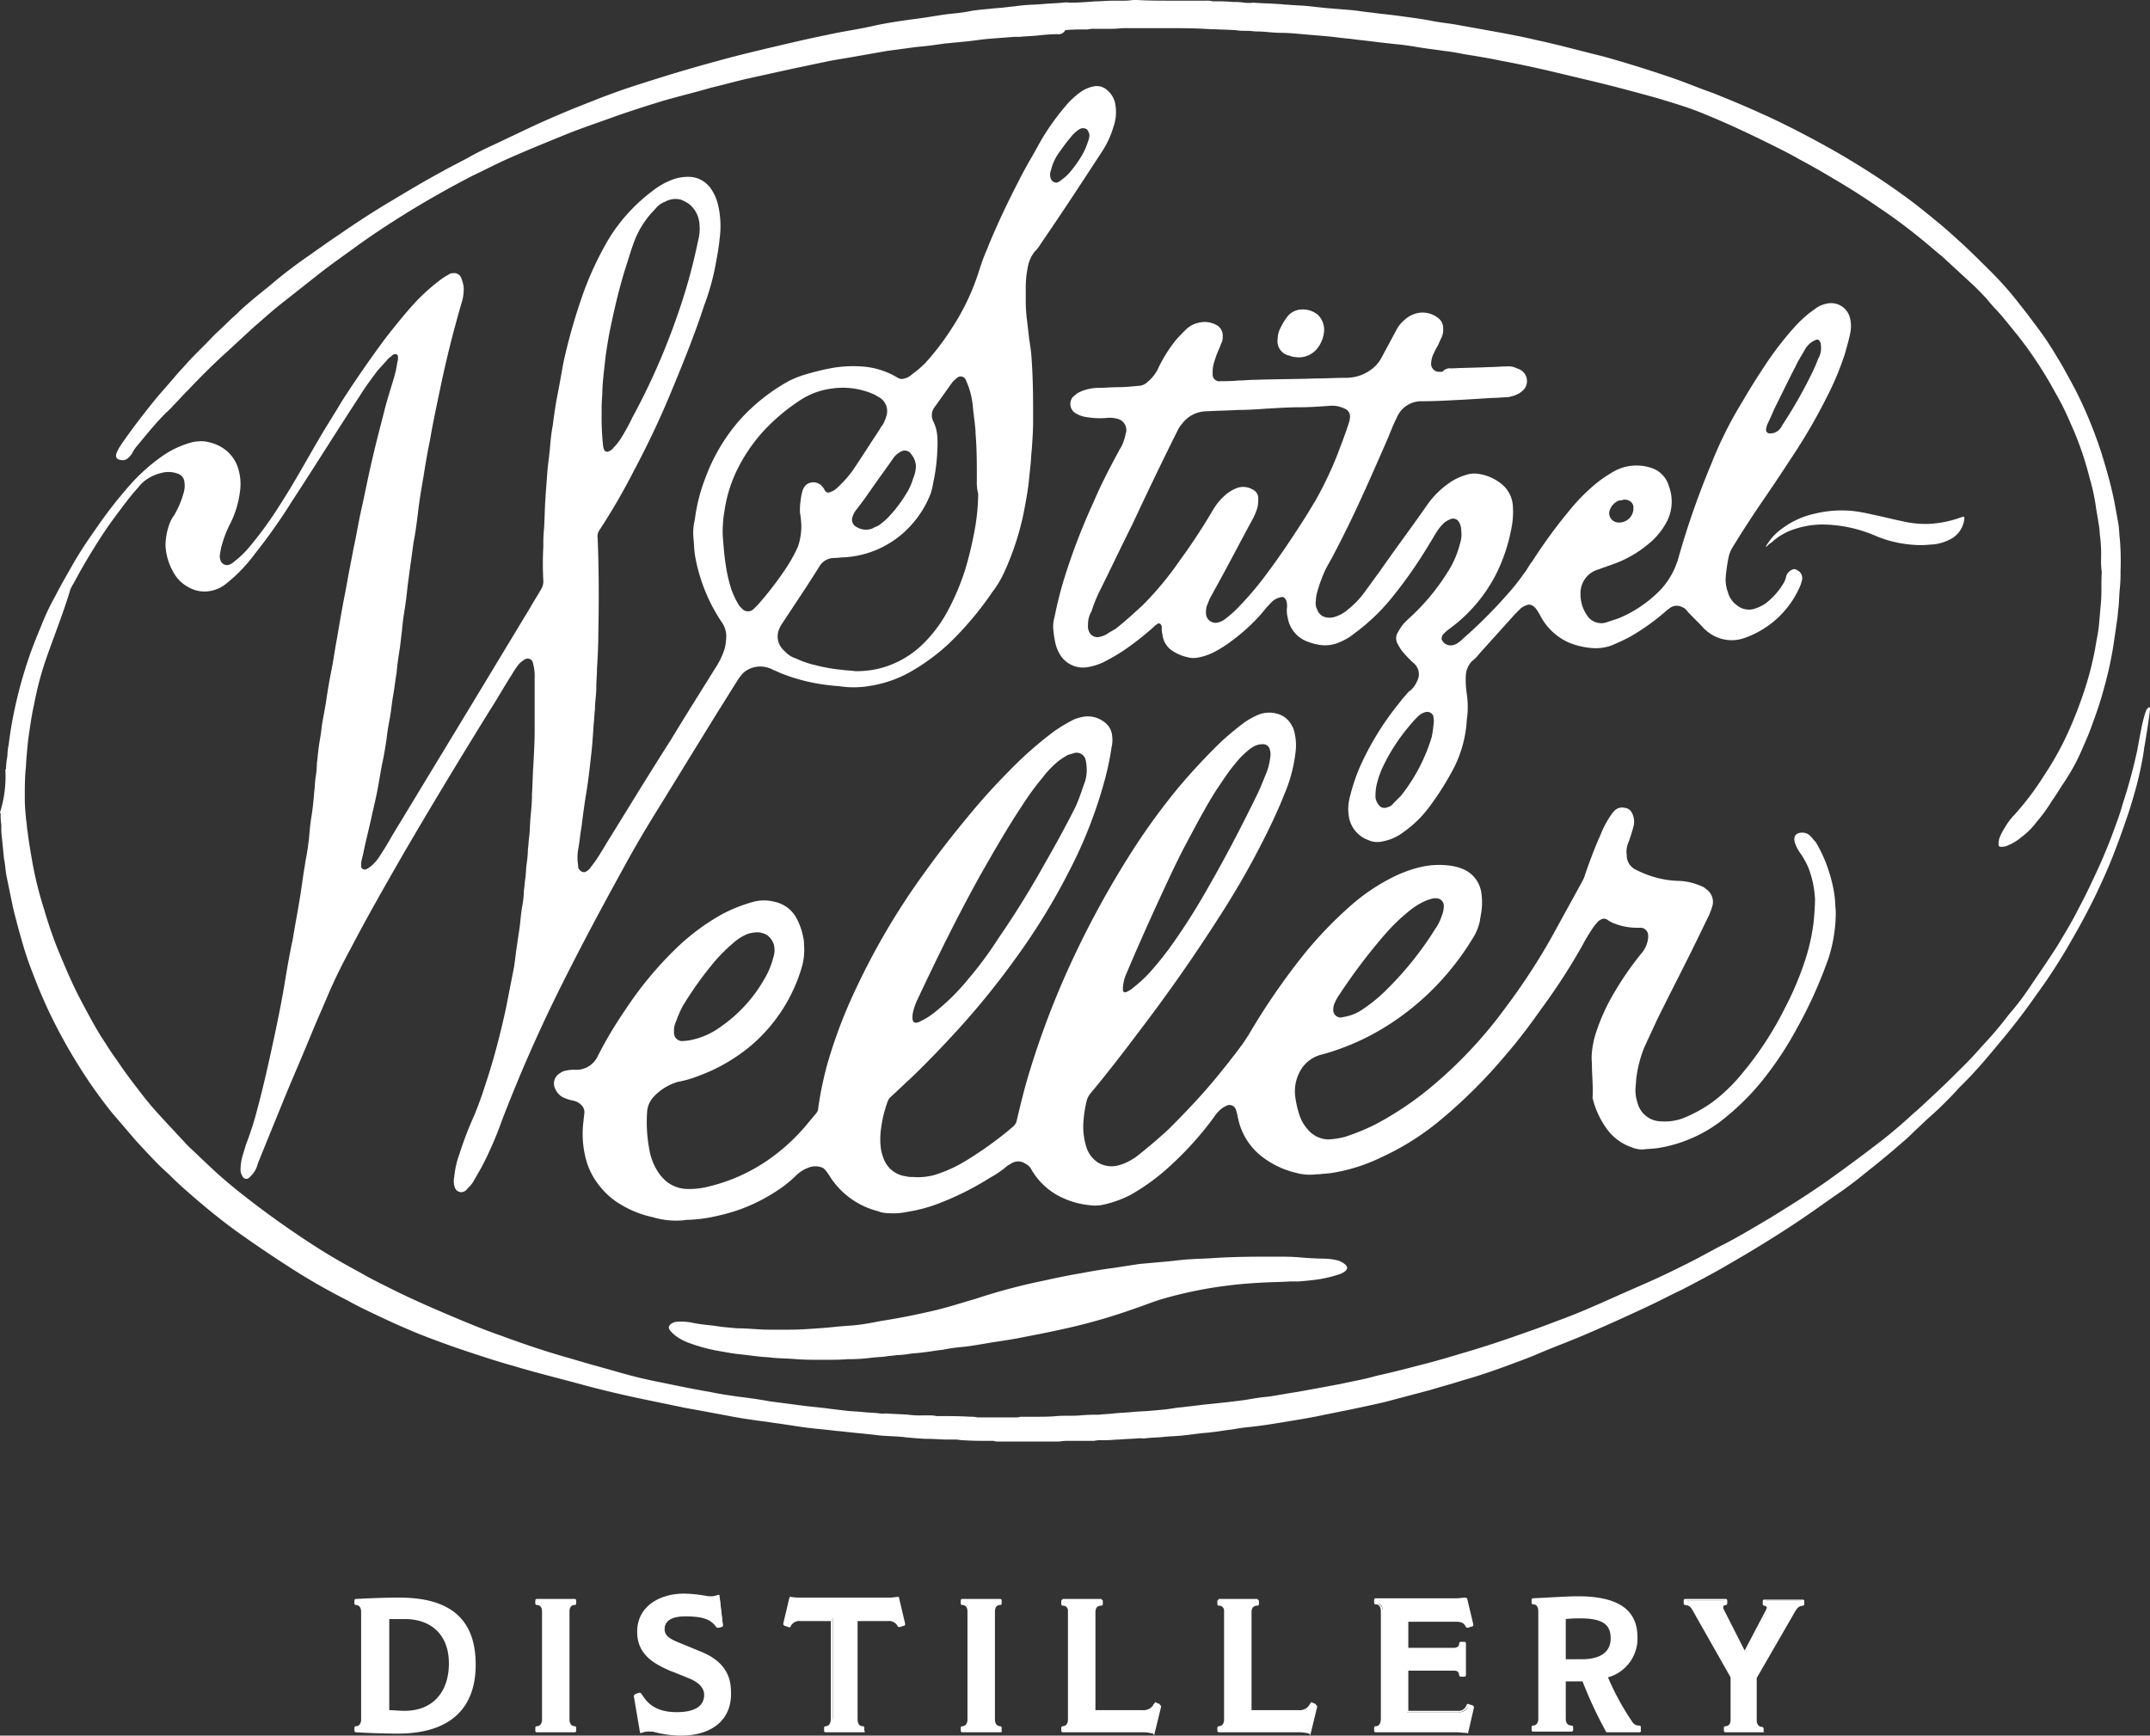 <svg xmlns="http://www.w3.org/2000/svg" viewBox="0 0 320.9 259.1"><rect x="0" y="0" width="320.9" height="259.1" fill="#333333" stroke="none"/><defs><style>.cls-1,.cls-2{fill:#fff;}.cls-1{fill-rule:evenodd;}</style></defs><g id="Layer_2" data-name="Layer 2"><g id="Layer_1-2" data-name="Layer 1"><path class="cls-1" d="M.8,114.9a.31.31,0,0,0,.1-.2,11,11,0,0,1,.2-1.8,11,11,0,0,1,.2-1.8,61.68,61.68,0,0,1,1.1-6.2c.5-2.2,1.1-4.3,1.8-6.4.6-1.8,1.3-3.5,2-5.2a35.48,35.48,0,0,1,2.1-4.4c.8-1.6,1.7-3.1,2.6-4.7s2.1-3.4,3.3-5.1a66.74,66.74,0,0,1,5.2-6.7,27.42,27.42,0,0,1,5.1-4.5,13.84,13.84,0,0,1,3.9-1.8,4.25,4.25,0,0,1,1.1-.2,4.33,4.33,0,0,1,1.6.1,6.2,6.2,0,0,1,2.6,1.2,5.55,5.55,0,0,1,1.7,2.3,7.86,7.86,0,0,1,.4,4,14.46,14.46,0,0,1-1.4,4.6A16.57,16.57,0,0,0,33,81.8c-.1.4-.1.7-.2,1.1a2,2,0,0,0,.1.7,1,1,0,0,0,1.3.7,2.18,2.18,0,0,0,.8-.5,13.36,13.36,0,0,0,2.1-2,56.37,56.37,0,0,0,4.6-6.3c2.2-3.4,4.1-6.9,6.1-10.3,1-1.7,2.1-3.4,3.1-5.1,2.1-3.3,4.4-6.6,6.7-9.7,1.5-1.9,3-3.8,4.7-5.6a30,30,0,0,1,3.8-3.3c.3-.2.7-.4,1-.6a.6.6,0,0,1,.4-.1,1.14,1.14,0,0,1,1.3.6,5.73,5.73,0,0,1,.4,1.4,6.61,6.61,0,0,1-.3,2.4c-.3,1-.6,2.1-.9,3.2-.9,3.3-1.7,6.7-2.4,10.1-.5,2.4-1,4.7-1.4,7.1-.4,1.9-.7,3.7-1,5.6-.3,1.7-.6,3.5-.8,5.2s-.4,3.2-.7,4.7c-.2,1.7-.5,3.5-.7,5.2-.2,1.3-.3,2.7-.5,4s-.4,2.5-.5,3.8c-.1.8-.2,1.7-.3,2.5-.2,1.3-.4,2.5-.5,3.8-.2,1.1-.3,2.2-.5,3.3s-.3,2.3-.5,3.4-.4,2.2-.5,3.2c-.2,1.3-.4,2.6-.7,3.9-.2,1.1-.4,2.3-.6,3.4s-.5,2.4-.8,3.7c-.4,1.9-.9,3.8-1.3,5.7-.1.6-.3,1.2-.4,1.8v.6a.51.51,0,0,0,.5.4.6.6,0,0,0,.4-.1,4.23,4.23,0,0,0,.7-.5,6.53,6.53,0,0,0,1.3-1.6c.6-.9,1.2-1.9,1.7-2.8l12-19.8,8.7-14.4c.5-.9,1.1-1.8,1.6-2.7a2.28,2.28,0,0,0,.3-1.1,46.85,46.85,0,0,1,0-5.3,22.6,22.6,0,0,1,.1-2.6c.1-1.5.1-2.9.2-4.4s.2-2.7.3-4.1c.1-1.2.3-2.5.4-3.7s.2-2.1.4-3.2c.2-1.5.4-3,.7-4.5s.6-3.3.9-4.9a86.16,86.16,0,0,1,2.7-9.6,47.86,47.86,0,0,1,4.1-8.9,25.88,25.88,0,0,1,6.5-7.1,11.09,11.09,0,0,1,3-1.7,6.72,6.72,0,0,1,2.4-.4,4,4,0,0,1,1.5.3,4.21,4.21,0,0,1,1.9,1.6,7.2,7.2,0,0,1,1,2.4,13.94,13.94,0,0,1,.2,5c-.1,1.1-.3,2.2-.5,3.3a35.65,35.65,0,0,1-1.8,6.6c-1.4,4.3-3.1,8.5-4.8,12.6a133.46,133.46,0,0,1-5.7,12.1,95.9,95.9,0,0,1-5.1,8.8,1.56,1.56,0,0,0-.3,1.2c.2,4.8.2,9.6.1,14.5,0,1.7-.1,3.4-.2,5.1,0,.9-.1,1.8-.1,2.8s-.2,2.1-.2,3.2c-.1.8-.1,1.5-.2,2.3-.1,1.6-.2,3.2-.4,4.8-.2,1.8-.4,3.6-.7,5.4s-.5,3.4-.7,5c-.2,1.1-.3,2.3-.5,3.4a6.6,6.6,0,0,0-.1,1.4c0,.5.1.9.1,1.3a1,1,0,0,0,.8.7.6.6,0,0,0,.4-.1,2.18,2.18,0,0,0,.5-.4l.9-1.2c.6-.9,1.2-1.9,1.8-2.9,3.1-5,6.2-10.1,9.4-15.1,2.3-3.8,4.7-7.6,7-11.3a11.18,11.18,0,0,0,1.1-2.5,9.85,9.85,0,0,0,.2-1.7,3.61,3.61,0,0,0-.6-2,25.92,25.92,0,0,1-4-9.7c-.2-1-.2-2-.3-3a8.22,8.22,0,0,1,.2-2.7,26.48,26.48,0,0,1,1.6-6.3,27.58,27.58,0,0,1,5.2-8.7,28.31,28.31,0,0,1,7.2-5.7,14.46,14.46,0,0,1,2.2-.9,36.85,36.85,0,0,1,4.5-1.1,18.8,18.8,0,0,1,4.1-.2,11.82,11.82,0,0,1,5.5,1.7,1.15,1.15,0,0,0,1,.1,2.38,2.38,0,0,0,1.1-.6,16.32,16.32,0,0,0,2-1.7,38.26,38.26,0,0,0,3.9-5.1,34.45,34.45,0,0,0,4.2-8.9c.3-.9.6-1.8,1-2.7,1.4-3.5,3-6.9,4.7-10.2.6-1.2,1.3-2.5,2-3.7.6-1,1.1-2,1.7-3a35.42,35.42,0,0,1,3.3-4.6,12,12,0,0,1,2.3-2.2,5.15,5.15,0,0,1,2-.9,2.32,2.32,0,0,1,2.1.6,3.47,3.47,0,0,1,1.2,2.3,6.47,6.47,0,0,1-.3,3.1,13.71,13.71,0,0,1-1.7,3.7c-3,4.6-6,9.2-9.1,13.7a6.42,6.42,0,0,1-1,1.3,5.23,5.23,0,0,0-1,2.3,15.26,15.26,0,0,0-.3,3v2.4a22.75,22.75,0,0,0,.2,2.6c.1.9.2,1.7.3,2.6,0,.2.1.5.1.7A24,24,0,0,1,154,54c.2,2.9.2,5.9.2,8.8,0,1.4-.1,2.9-.2,4.3-.1.8-.1,1.6-.2,2.4-.1,1-.2,1.9-.3,2.9-.2,1.5-.5,3.1-.8,4.6a41.44,41.44,0,0,1-2.8,8.4,14.92,14.92,0,0,1-1.8,3,48.17,48.17,0,0,1-6.5,7.7,30.7,30.7,0,0,1-5.9,4.3,17.93,17.93,0,0,1-5.9,2,14.1,14.1,0,0,1-4.1.1c-.6-.1-1.2-.1-1.9-.2a27.56,27.56,0,0,1-7-1.7c-.5-.2-.9-.4-1.4-.6a4.14,4.14,0,0,0-1.9-.5,3.84,3.84,0,0,0-2.5.9,6.42,6.42,0,0,0-1,1.3c-.9,1.4-1.8,2.9-2.7,4.3-3.4,5.5-6.7,10.9-10.1,16.4-1.4,2.3-2.8,4.7-4.1,7.1-3.2,5.8-6.3,11.6-9.3,17.6q-3,6-5.7,12.3c-1.1,2.6-2.2,5.3-3.2,7.9a53.24,53.24,0,0,1-3,6.9l-1.2,2.1a3.92,3.92,0,0,1-.8,1c-.2.2-.3.4-.5.5a1,1,0,0,1-1.5-.5,2.86,2.86,0,0,1-.1-1.6,13.71,13.71,0,0,1,.8-3.5,52,52,0,0,1,2.1-5.5c.9-2.1,1.6-4.3,2.3-6.5,1-3.2,1.8-6.4,2.5-9.6.4-2,.8-4.1,1.2-6.1.2-1.2.3-2.4.5-3.6.1-.9.3-1.9.4-2.8s.2-2.1.4-3.1a14.92,14.92,0,0,0,.2-2.1c.1-.6.1-1.1.2-1.7s.1-1.5.2-2.2a17.85,17.85,0,0,0,.2-2.3c.1-.6.1-1.3.2-1.9.1-1,.1-2,.2-3s.2-2.1.2-3.1v-.2c.1-1.4.1-2.8.2-4.2.1-1.8.2-3.5.2-5.3v-7.7a7.49,7.49,0,0,0-.2-2.1c0-.1-.1-.3-.1-.4a.81.81,0,0,0-1.1-.4,3.92,3.92,0,0,0-1,.8,13,13,0,0,0-1,1.5c-1.1,1.7-2.1,3.5-3.2,5.2-4.4,7.1-8.7,14.2-12.9,21.4-2.7,4.7-5.4,9.4-7.9,14.2-1.2,2.2-2.3,4.4-3.3,6.7-.8,1.9-1.6,3.7-2.4,5.6-1.5,3.7-3.1,7.3-4.6,11l-3.3,8.1c-.1.3-.3.7-.4,1.1a3.77,3.77,0,0,1-.9,1.5l-.3.3a.61.61,0,0,1-1-.2,1.69,1.69,0,0,1-.3-1,9.85,9.85,0,0,1,.2-1.7c.2-.7.4-1.3.6-2a46.77,46.77,0,0,0,1.7-5.3c1-3.7,1.8-7.4,2.6-11.1.5-2.4,1-4.8,1.4-7.2s.8-4.8,1.3-7.1c.3-1.9.7-3.9,1-5.8.3-1.7.5-3.5.8-5.2.1-.8.3-1.6.4-2.4.1-.5.1-.9.2-1.4.1-1.2.2-2.4.4-3.6s.3-2.4.4-3.6c.1-.7.1-1.4.2-2.1a15,15,0,0,0,.2-2.2c.1-.6.1-1.1.2-1.7.1-1.2.4-2.4.5-3.6.2-1.4.5-2.7.7-4.1s.5-3.1.8-4.6.5-3.1.8-4.6c.2-1.2.4-2.4.6-3.5.3-1.8.7-3.6,1-5.4.3-1.6.6-3.1.9-4.7.4-1.8.7-3.7,1.1-5.5.5-2.2.9-4.3,1.4-6.5.6-2.7,1.3-5.4,2-8.1.4-1.7,1-3.5,1.5-5.2a15.54,15.54,0,0,0,.5-2.3,1.7,1.7,0,0,0,.1-.7c0-.2,0-.4-.2-.5a.66.66,0,0,0-.6.1c-.2.2-.5.4-.7.6-.5.6-1.1,1.2-1.6,1.8-.9,1.2-1.8,2.4-2.6,3.7C50.3,64.3,47,69.6,43.6,74.8a84.31,84.31,0,0,1-5.5,7.8,24.29,24.29,0,0,1-2.6,3c-.5.5-1.1,1-1.7,1.5a5,5,0,0,1-1.9,1,4.78,4.78,0,0,1-3.7-.4,5.54,5.54,0,0,1-2.1-1.9,9.13,9.13,0,0,1-1.4-4.3,9.6,9.6,0,0,1,.6-3.3,5.39,5.39,0,0,1,.7-1.3,13.65,13.65,0,0,0,1.4-3.3,3.67,3.67,0,0,0,.1-1.8,1.41,1.41,0,0,0-1-1.1,3.94,3.94,0,0,0-2.4-.1,6.59,6.59,0,0,0-2.4,1.1,5.73,5.73,0,0,0-1.1,1.1c-1,1.1-1.9,2.3-2.8,3.5a64.52,64.52,0,0,0-3.7,5.4c-1,1.6-2,3.3-2.9,5-.2.4-.5.8-.7,1.3C9.4,91.7,8,95.1,6.8,98.6a47.74,47.74,0,0,0-1.7,6.5c-.3,1.3-.5,2.6-.7,4-.2,1.2-.3,2.3-.4,3.5-.1.9-.1,1.7-.2,2.6-.1,1.3-.1,2.7-.1,4,0,1.1.1,2.1.2,3.2.1.5.1,1.1.2,1.6.2,1.7.5,3.4.8,5.1a54.82,54.82,0,0,0,1.7,6.7,62.63,62.63,0,0,0,2.1,6.1c1,2.4,2,4.8,3.2,7.1,1,1.9,2,3.8,3.1,5.6.8,1.2,1.5,2.4,2.4,3.6,1,1.5,2.1,3,3.2,4.4a48.23,48.23,0,0,0,3.6,4.3c.8.9,1.6,1.7,2.3,2.5.6.6,1.1,1.2,1.7,1.8,1.2,1.1,2.3,2.2,3.5,3.3,1.6,1.5,3.3,2.9,5.1,4.3,3.2,2.5,6.6,4.9,10,7.1,2.3,1.5,4.6,2.8,7,4.1,1.9,1.1,3.8,2,5.8,3,2.5,1.2,5,2.3,7.6,3.4s5,2.1,7.6,3c3.5,1.3,7.1,2.5,10.7,3.5,2.3.7,4.6,1.3,7,2q3.15.9,6.3,1.5c2.4.5,4.8,1,7.2,1.4,1.4.3,2.8.5,4.2.7,1.6.2,3.1.4,4.7.7l4.6.6c1.4.2,2.9.3,4.3.5l2.5.3c.8.1,1.6.1,2.5.2s1.7.1,2.5.2a2.72,2.72,0,0,0,.9,0c1.1.1,2.3.1,3.4.2a13.4,13.4,0,0,0,2,.1h1a4.87,4.87,0,0,1,1.2.1h.3c1.6,0,3.1,0,4.7.1a4.1,4.1,0,0,1,1.1.1h5.6a2.2,2.2,0,0,0,.8-.1h2.3c1,0,2.1,0,3.1-.1,1.2-.1,2.3,0,3.5-.1a26.2,26.2,0,0,1,2.8-.1c.8-.1,1.5-.1,2.3-.2s1.7-.1,2.6-.2,1.9-.1,2.9-.2c1.2-.1,2.4-.2,3.6-.4.5-.1,1.1-.1,1.6-.2,1.2-.1,2.4-.3,3.6-.4l2.8-.3,2.4-.3c1.2-.2,2.3-.4,3.5-.5,1.4-.2,2.9-.5,4.3-.7,2.2-.4,4.4-.8,6.5-1.2,1.8-.4,3.6-.7,5.3-1.2,2.3-.5,4.6-1.1,6.9-1.7,2-.5,4-1.1,6-1.7,2.4-.7,4.9-1.5,7.2-2.3s4.6-1.6,6.9-2.5c2.8-1,5.5-2.2,8.2-3.4,2-.9,4.1-1.8,6.1-2.7,1.8-.8,3.6-1.7,5.4-2.6s3.7-2,5.5-2.9c2.3-1.2,4.6-2.6,6.8-3.9,2.9-1.8,5.8-3.6,8.6-5.6s5.5-4,8.2-6.1c1.5-1.2,2.9-2.4,4.3-3.7,1.2-1,2.3-2.1,3.5-3.2,1.5-1.4,3-2.9,4.5-4.4.8-.8,1.6-1.7,2.4-2.6a55.85,55.85,0,0,0,3.9-4.6,42.91,42.91,0,0,0,3.6-4.8c1.3-1.9,2.6-3.8,3.8-5.7,1-1.7,2-3.3,2.9-5.1.8-1.5,1.5-2.9,2.2-4.4,1.1-2.3,2.1-4.6,3-7,.5-1.4,1.1-2.9,1.5-4.4A81.16,81.16,0,0,0,319,112c.2-1.1.4-2.2.6-3.2a21,21,0,0,1,.6-2.4c.1-.2.1-.3.2-.5l.3-.3c.1-.1.2,0,.2.1v.2c-.2,1.8-.5,3.6-.8,5.4-.1.4-.1.8-.2,1.3a52.28,52.28,0,0,1-1.2,5.4c-.4,1.4-.8,2.8-1.3,4.2-.6,1.8-1.3,3.7-2,5.5s-1.6,3.8-2.5,5.7c-1.2,2.5-2.5,4.9-3.9,7.3a84.24,84.24,0,0,1-5.2,8c-1.8,2.6-3.7,5-5.8,7.5-1,1.2-2,2.4-3.1,3.6-.8.9-1.7,1.8-2.6,2.7-.7.8-1.4,1.5-2.2,2.3s-1.8,1.7-2.7,2.5c-.7.7-1.5,1.4-2.2,2.1s-1.7,1.5-2.6,2.3c-1.2,1-2.5,2.1-3.8,3.1a64.06,64.06,0,0,1-5.2,3.9c-2.4,1.7-4.8,3.4-7.3,5q-4.2,2.7-8.4,5.1c-2.2,1.3-4.5,2.5-6.8,3.7-1.7.8-3.4,1.7-5.1,2.5-3.2,1.5-6.5,3-9.8,4.4-2.1.9-4.3,1.7-6.4,2.6-1.6.7-3.3,1.3-4.9,1.9-2.2.8-4.5,1.6-6.7,2.2-1.5.5-3.1.9-4.7,1.4l-6.8,1.8c-3,.7-6,1.3-9,1.9-1.8.4-3.7.7-5.5,1s-3.6.6-5.4.8a28.86,28.86,0,0,0-2.9.4c-1,.1-2,.3-3,.4-.6.1-1.2.1-1.9.2l-2.5.3c-.9.1-1.8.1-2.7.2s-1.8.1-2.7.2a2.72,2.72,0,0,1-.9,0c-1,.1-2.1.1-3.1.2-.7,0-1.3.1-2,.1h-.7a4.1,4.1,0,0,0-1.1.1h-3.7a7.57,7.57,0,0,0-1.5.1H149a1.7,1.7,0,0,1-.7-.1h-.6c-1.3,0-2.6,0-4-.1-.4,0-.7-.1-1.1-.1h-1.4c-.9,0-1.7-.1-2.6-.1s-2-.1-3.1-.2c-.3,0-.6-.1-1-.1-1-.1-2-.1-3.1-.2l-2.7-.3c-1.3-.1-2.7-.3-4-.4-1.5-.2-3-.3-4.5-.5s-3.2-.5-4.8-.7c-1.2-.2-2.3-.3-3.5-.5-1.5-.2-3-.5-4.6-.8s-3.2-.6-4.9-.9L96.6,209c-3.4-.7-6.8-1.5-10.1-2.4s-6.6-1.7-9.9-2.7c-1.8-.5-3.7-1.1-5.5-1.7q-4.2-1.35-8.4-3c-2-.8-4-1.7-5.9-2.6-1.7-.8-3.4-1.6-5-2.5a93.36,93.36,0,0,1-8.7-5c-2.5-1.6-5-3.3-7.4-5-2.1-1.5-4.1-3.1-6.1-4.8-1.4-1.2-2.9-2.5-4.2-3.8-.5-.5-1.1-1-1.6-1.5-1.2-1.2-2.3-2.4-3.5-3.7l-3.6-4.2c-1.2-1.5-2.3-3-3.4-4.6-1.4-2.1-2.7-4.2-3.9-6.4a73.59,73.59,0,0,1-3.6-7.5c-.8-2-1.6-4-2.2-6s-1.2-4.2-1.7-6.3c-.3-1.5-.6-2.9-.9-4.4-.2-.9-.2-1.8-.4-2.7l-.3-3a11.48,11.48,0,0,1-.1-1.9v-.1a9.7,9.7,0,0,1-.1-1.7c0-.1-.1-.1-.1-.2A17.88,17.88,0,0,0,.8,114.9Zm145-43.1c0-2.6,0-4.9-.2-7.2v-.3c-.1-1.2-.3-2.5-.4-3.7a12.26,12.26,0,0,0-.8-3.3c-.1-.2-.2-.5-.3-.7a.83.83,0,0,0-1.1-.3,4.35,4.35,0,0,0-.7.6c-.2.2-.3.4-.4.5-.7,1-1.5,2.1-2.2,3.1-.1.1-.2.3-.3.4a2,2,0,0,0-.1,2,6,6,0,0,1,.6,2.3,13.35,13.35,0,0,1,0,2,26.26,26.26,0,0,1-.6,4.8,10.46,10.46,0,0,1-.4,1.7,15,15,0,0,1-3,4.8,14.52,14.52,0,0,1-9.9,4.7c-.5,0-1,.1-1.6.1a2.55,2.55,0,0,0-2,1.1c-1.8,2.9-3.7,5.7-5.6,8.6a4.05,4.05,0,0,0-.5.9,2.8,2.8,0,0,0,.7,3.2l.3.3a3.77,3.77,0,0,0,1.5.9,14.19,14.19,0,0,0,2.9,1,25.69,25.69,0,0,0,4,.7c.7.1,1.3.1,2,.2a15.53,15.53,0,0,0,3.1-.3,14.28,14.28,0,0,0,7.1-3.9,20.55,20.55,0,0,0,3.5-4.7,36.12,36.12,0,0,0,2.7-6.4,56.34,56.34,0,0,0,1.4-5.9,31.68,31.68,0,0,0,.5-5.3A6.48,6.48,0,0,1,145.8,71.8Zm-26.4,4.7a9.72,9.72,0,0,1,.1-1.8,8,8,0,0,1,.3-1.5,2.18,2.18,0,0,1,.5-.8,1.72,1.72,0,0,1,2.4.2,2.09,2.09,0,0,1,.4.6c.2.3.4.4.7.3s.5-.2.7-.3a6.47,6.47,0,0,0,.9-.8,15.6,15.6,0,0,0,2.3-2.8c1.2-1.8,2.4-3.7,3.6-5.5a2.09,2.09,0,0,1,.4-.6,5.91,5.91,0,0,0,.6-1.4,2.38,2.38,0,0,0-1.1-2.8c-.2-.1-.5-.3-.7-.4a11.33,11.33,0,0,0-6.3-.9,11.09,11.09,0,0,0-4.7,1.7,29.34,29.34,0,0,0-5.4,4.5,24.79,24.79,0,0,0-4.3,6.4,20.91,20.91,0,0,0-1.7,5.9,12.25,12.25,0,0,0-.2,1.9,12.05,12.05,0,0,0,0,1.9c.1,1.3.2,2.6.4,3.9a23.25,23.25,0,0,0,.8,3.6,12.81,12.81,0,0,0,1.1,2.4,2.65,2.65,0,0,0,.5.6,1.19,1.19,0,0,0,1.8.1l.6-.6a50.19,50.19,0,0,0,4.1-5.3,22.68,22.68,0,0,0,1.9-3.4,9.46,9.46,0,0,0,.5-3.3A16.24,16.24,0,0,0,119.4,76.5ZM89.8,61.6a38.54,38.54,0,0,0,.2,4.8,2.35,2.35,0,0,0,.2.8.48.48,0,0,0,.6.2,1.56,1.56,0,0,0,.8-.6,7.55,7.55,0,0,0,1.1-1.4,30.71,30.71,0,0,0,1.7-3.1,101.26,101.26,0,0,0,6.8-15.5,83.86,83.86,0,0,0,3-10.9,6.52,6.52,0,0,0,.2-2.4,4.17,4.17,0,0,0-1.5-3,5.39,5.39,0,0,0-1.3-.7,3.12,3.12,0,0,0-2.3.3,3.27,3.27,0,0,0-1.5,1.1,13.66,13.66,0,0,0-3,4.5c-.6,1.5-1,3-1.5,4.5-.9,2.9-1.6,5.9-2.2,8.8-.3,1.4-.5,2.8-.7,4.1l-.3,2.7c-.1,1-.2,2-.2,3A26.2,26.2,0,0,0,89.8,61.6Zm46.9,8.2a2.88,2.88,0,0,0-.7-2,1.13,1.13,0,0,0-1.5-.4,3.13,3.13,0,0,0-1.1.9c-1.1,1.6-2.3,3.2-3.4,4.8-.7,1-1.4,2-2.2,3a3.38,3.38,0,0,0-.6,1.2,1.22,1.22,0,0,0,.7,1.4,2.65,2.65,0,0,0,2.3.2c.3-.2.7-.3,1-.5a10.59,10.59,0,0,0,1.2-1,19.35,19.35,0,0,0,2.8-3.6,8.81,8.81,0,0,0,1.1-2.4A5.35,5.35,0,0,0,136.7,69.8Zm25.9-49.5a.75.75,0,0,0-.1-.5c-.1-.3-.2-.5-.5-.6a1,1,0,0,0-.9.1,4.89,4.89,0,0,0-1.3,1.2c-.6.7-1.1,1.4-1.6,2.1a7.81,7.81,0,0,0-1.1,2c-.1.3-.2.7-.3,1a1.67,1.67,0,0,0,.1,1.2c.1.3.7.6,1,.4a2.09,2.09,0,0,0,.6-.4,6.28,6.28,0,0,0,1.2-1.1,17.68,17.68,0,0,0,1.6-2.2,10.44,10.44,0,0,0,1.1-2.4A3.09,3.09,0,0,0,162.6,20.3Z"/><path class="cls-1" d="M237.6,158.7a8.48,8.48,0,0,1,0-1.6,13.56,13.56,0,0,1,.6-2.9,29.91,29.91,0,0,1,2.9-6.3,44.91,44.91,0,0,1,4-5.7,4.31,4.31,0,0,0,.9-2.2v-.4a1.18,1.18,0,0,0-1-1.1h-.6a9.22,9.22,0,0,1-3.6-.7,4.05,4.05,0,0,1-.9-.5.91.91,0,0,0-1,0,1.76,1.76,0,0,0-.5.4,9.38,9.38,0,0,0-.9,1.2,25.29,25.29,0,0,0-1.3,2.2,91.93,91.93,0,0,1-6,9.3c-1.7,2.4-3.4,4.7-5.3,6.9a77.16,77.16,0,0,1-9.9,9.9,39.25,39.25,0,0,1-8.9,5.6,25.91,25.91,0,0,1-7.3,2.3c-.6.1-1.2.1-1.9.2h-.4a7.62,7.62,0,0,1-3-.2,13.33,13.33,0,0,1-5.1-2.4,9.71,9.71,0,0,1-3.6-5.7c-.1-.3-.1-.6-.2-.9s-.1-.4-.2-.6a1,1,0,0,0-1.4-.4,3.45,3.45,0,0,0-1.2.9,5.5,5.5,0,0,0-.7.9,49.19,49.19,0,0,1-6.5,7.2,31.89,31.89,0,0,1-5.9,4.3,16.91,16.91,0,0,1-4.3,1.5,6.05,6.05,0,0,1-1.9,0,12.31,12.31,0,0,1-4.9-1.6,10.34,10.34,0,0,1-3.6-3.6,2,2,0,0,0-1-1,1.84,1.84,0,0,0-1.9-.1c-.2.1-.5.3-.7.4a15.1,15.1,0,0,1-2.6,1.8,43.71,43.71,0,0,1-7.8,3.9,23,23,0,0,1-4.5,1.2,10.12,10.12,0,0,1-3,.2,4,4,0,0,1-1.5-.3,12,12,0,0,1-6.6-4.4c-.4-.5-.7-1.1-1.1-1.6-.2-.2-.3-.4-.6-.5a2.76,2.76,0,0,0-2,0,5.33,5.33,0,0,0-2,1.3,18.31,18.31,0,0,1-3.1,2.4,25.47,25.47,0,0,1-8.5,3.5,21.21,21.21,0,0,1-4.4.6c-.4,0-.7.1-1.1.1a12.1,12.1,0,0,1-4.2-.5,15.2,15.2,0,0,1-4.6-1.8,11,11,0,0,1-3.1-2.6,10.75,10.75,0,0,1-2.4-4.9,14.6,14.6,0,0,1-.2-5.1c0-.3.1-.7.1-1a1.47,1.47,0,0,0-.5-1.4,2.28,2.28,0,0,0-1.2-.6,6.61,6.61,0,0,1-1.5-.5,2.54,2.54,0,0,1-1.1-1.2,1.76,1.76,0,0,1,.7-2.4,2.11,2.11,0,0,1,1-.4,4.87,4.87,0,0,1,1.2-.1,3.52,3.52,0,0,0,3.4-2,59.7,59.7,0,0,1,4.1-6.9,54.12,54.12,0,0,1,7.8-9.4,33.66,33.66,0,0,1,6.1-4.6,22.05,22.05,0,0,1,5-2.1,6.17,6.17,0,0,1,3.3-.1,4.88,4.88,0,0,1,3.4,2.5,10,10,0,0,1,1,2.9,3.4,3.4,0,0,1,.1,1,9.26,9.26,0,0,1-.3,3.3,24.42,24.42,0,0,1-7.5,11.7,26,26,0,0,1-7.9,4.6,15.83,15.83,0,0,1-3.1.9,8,8,0,0,0-3.7,2.3,3.67,3.67,0,0,0-.9,2,21.84,21.84,0,0,0,.3,5.7,8.86,8.86,0,0,0,1.1,3.1,6.55,6.55,0,0,0,1.5,1.8,5.17,5.17,0,0,0,3.2,1.1,11.7,11.7,0,0,0,3.2-.4,26.29,26.29,0,0,0,8.4-3.7,29,29,0,0,0,6.1-5.5l1.5-1.8c.1-.2.2-.3.2-.5a51.23,51.23,0,0,1,1.4-6.8,73.13,73.13,0,0,1,4.3-11.3,105.22,105.22,0,0,1,10.1-17.1c2.5-3.5,5.2-6.9,8-10.2,1.8-2.1,3.6-4,5.5-5.9a56.73,56.73,0,0,1,5.9-5.1,23.81,23.81,0,0,1,3-1.8,7.37,7.37,0,0,1,1.4-.4,4,4,0,0,1,3,.7,2.85,2.85,0,0,1,1.3,2.2,4.73,4.73,0,0,1-.1,1.7,41,41,0,0,1-1,4.8,68.17,68.17,0,0,1-5.4,13.8,96.64,96.64,0,0,1-8.3,13.4,118,118,0,0,1-8.4,10.3c-2.2,2.4-4.5,4.8-6.9,7.1-1,.9-1.9,1.8-2.9,2.7a1.79,1.79,0,0,0-.5.7,18.9,18.9,0,0,0-1,4.1,10.73,10.73,0,0,0,0,3.1,7.37,7.37,0,0,0,.4,1.4,4.06,4.06,0,0,0,3.3,2.6,3.08,3.08,0,0,0,1,.1,9.26,9.26,0,0,0,3.3-.3,20.88,20.88,0,0,0,4.8-2.2,55.51,55.51,0,0,0,6.3-4.5c.2-.2.5-.4.7-.6a2.09,2.09,0,0,0,.4-.6c.5-2.1,1-4.2,1.6-6.3a127.07,127.07,0,0,1,6.3-16.9,139.81,139.81,0,0,1,10-18.2,98.26,98.26,0,0,1,6.1-8.3,90.67,90.67,0,0,1,6.7-7.2c1.1-1,2.2-1.9,3.4-2.8a12.81,12.81,0,0,1,2-1.1,4.42,4.42,0,0,1,3-.1,3.39,3.39,0,0,1,2,1.7,3,3,0,0,1,.4,1,8.22,8.22,0,0,1,.2,2.7,22.8,22.8,0,0,1-1.8,6.8c-.5,1.3-1.1,2.6-1.7,3.9a124.62,124.62,0,0,1-8,14.3c-3.7,5.8-7.7,11.5-11.9,17-2.4,3.2-4.8,6.3-7.3,9.3a3.13,3.13,0,0,0-.5,1,18.81,18.81,0,0,0-.5,3.3,10,10,0,0,0,.5,3.8,4.25,4.25,0,0,0,1.6,2.1,3.9,3.9,0,0,0,3,.5,6.7,6.7,0,0,0,1.8-.7,9.06,9.06,0,0,0,1.6-1.1c1.5-1.2,2.9-2.4,4.3-3.7,2.3-2.3,4.5-4.6,6.6-7.1,1.5-1.8,3-3.7,4.4-5.6.3-.4.5-.8.8-1.2A100.62,100.62,0,0,1,195,142a60.44,60.44,0,0,1,6.6-6.8,29.22,29.22,0,0,1,6.6-4.4,19,19,0,0,1,4-1.4,12.39,12.39,0,0,1,4.7-.1,7.49,7.49,0,0,1,1.6.5,4.51,4.51,0,0,1,2.6,3.5,9.72,9.72,0,0,1-.1,3.4c0,.2-.1.4-.1.7a8.26,8.26,0,0,1-.8,2.2,40.39,40.39,0,0,1-3.8,5.4,39.43,39.43,0,0,1-8.9,7.9,36.09,36.09,0,0,1-10,4.5,5,5,0,0,0-3.5,2.8,6.1,6.1,0,0,0-.6,3.3,14,14,0,0,0,.6,2.8,5.9,5.9,0,0,0,1.2,2.2,4.13,4.13,0,0,0,3.1,1.6,11.71,11.71,0,0,0,2.6-.4,33.83,33.83,0,0,0,4.4-1.8,48.35,48.35,0,0,0,9.2-6.3,65.84,65.84,0,0,0,10.4-11.3,93.6,93.6,0,0,0,7.4-11.5c1.3-2.4,2.7-4.9,4-7.3a4.18,4.18,0,0,0,.4-1c.7-2,1.4-3.9,2.3-5.9a13.83,13.83,0,0,1,1.4-2.7,5.55,5.55,0,0,1,.6-.8,1.6,1.6,0,0,1,1.6-.5,1.33,1.33,0,0,1,1.1.8,2.75,2.75,0,0,1,.2,2,24.13,24.13,0,0,1-.8,2.5,3.33,3.33,0,0,0-.2,1.7,2.37,2.37,0,0,0,1.5,2.3,14.84,14.84,0,0,0,4.2,1.4,13.55,13.55,0,0,0,2,.2,8.57,8.57,0,0,1,2.7.5,10.37,10.37,0,0,1,1,.4,1.38,1.38,0,0,1,.4.3,2.29,2.29,0,0,1,.9,2.8c-.1.4-.3.8-.4,1.1-.7,1.4-1.4,2.9-2.1,4.3-1.9,3.9-3.9,7.7-5.8,11.6l-1.8,3.9a18.77,18.77,0,0,0-1.2,4.8c0,.5-.1,1-.1,1.5a5.82,5.82,0,0,0,.3,1.9,3.67,3.67,0,0,0,3.5,2.8,7.83,7.83,0,0,0,3.4-.5,21.35,21.35,0,0,0,4.2-2.3,24.93,24.93,0,0,0,4.4-4.2,49.75,49.75,0,0,0,6.5-9.9,46.43,46.43,0,0,0,3.2-7.7,30,30,0,0,0,1.1-5.2c.1-1.1.2-2.2.2-3.4a15.19,15.19,0,0,0-1-4.7,12.81,12.81,0,0,0-1.1-2,5.56,5.56,0,0,1-.9-1.7c-.3-1,.2-1.5,1.1-1.5a1.66,1.66,0,0,1,1.2.5c.3.3.5.6.8.9a20.57,20.57,0,0,1,2.1,4.8,18.91,18.91,0,0,1,.8,4c0,.6.1,1.2.1,1.8a22.5,22.5,0,0,1-1.1,6.8,67.46,67.46,0,0,1-4.8,10.6,51,51,0,0,1-4.5,6.9,36.53,36.53,0,0,1-5.8,6,21,21,0,0,1-10.4,4.8c-.7.1-1.4.1-2.2.2a4.15,4.15,0,0,1-1.6-.3,7.7,7.7,0,0,1-4-3.1,12.84,12.84,0,0,1-1.9-4.3C237.8,162.1,237.6,160.5,237.6,158.7ZM162,113.3a1.38,1.38,0,0,0-1.6-.9c-.3.1-.7.2-1,.3a11,11,0,0,0-1.4.9,14.21,14.21,0,0,0-2.4,2.5,39.07,39.07,0,0,0-3,4.1c-2.2,3.3-4.2,6.8-6.2,10.3-3.4,6.1-6.5,12.4-9.5,18.8a8.51,8.51,0,0,0-.6,1.7,3.08,3.08,0,0,0-.1,1q0,.9.9.6l.6-.3a10.71,10.71,0,0,0,2.2-1.5,31.9,31.9,0,0,0,4.5-4.5,55.24,55.24,0,0,0,4.6-6.2q3-4.35,5.7-9c2-3.5,4-7,5.8-10.6.6-1.3,1-2.6,1.5-4A6.4,6.4,0,0,0,162,113.3Zm5.6,34.1v.4a.34.34,0,0,0,.5.3,4.13,4.13,0,0,0,1.1-.7,20.89,20.89,0,0,0,2.2-2,47.84,47.84,0,0,0,3.4-4.2,93.84,93.84,0,0,0,5.4-8.5c2.6-4.5,5-9.1,7.3-13.8.5-1,.9-2,1.3-3a9.61,9.61,0,0,0,.8-2.9,2.46,2.46,0,0,0-.1-1.2,1,1,0,0,0-1-.7,2.77,2.77,0,0,0-1.3.3,6.07,6.07,0,0,0-1,.7,13.36,13.36,0,0,0-2,2.1c-1,1.2-1.8,2.5-2.7,3.8-1.7,2.7-3.2,5.6-4.7,8.4-1.3,2.5-2.5,5.1-3.7,7.7-1.7,3.7-3.4,7.5-5,11.3a5,5,0,0,0-.4,1.3A5.64,5.64,0,0,0,167.6,147.4Zm-67,6.5v.3a1.21,1.21,0,0,0,1.4,1.2,6.75,6.75,0,0,0,1.4-.2,11.18,11.18,0,0,0,4-1.8,21.89,21.89,0,0,0,7.1-8,11.72,11.72,0,0,0,.9-2.4,3.42,3.42,0,0,0,.1-2,2.81,2.81,0,0,0-1-1.4,3.58,3.58,0,0,0-1.1-.4,4.43,4.43,0,0,0-2,.3,7.71,7.71,0,0,0-2.1,1.4,23.62,23.62,0,0,0-3.1,3.2,51.58,51.58,0,0,0-4.3,6.1,16,16,0,0,0-1,2.3A2.9,2.9,0,0,0,100.6,153.9Zm99.6-2c.3-.1.6-.1.9-.2a6.59,6.59,0,0,0,2.4-1.1,23,23,0,0,0,3.4-2.8,49.41,49.41,0,0,0,7.3-9.1,7.5,7.5,0,0,0,1-2,4,4,0,0,0,.3-1.5,1.13,1.13,0,0,0-1.2-1.1,1.7,1.7,0,0,0-.7.1,6.94,6.94,0,0,0-1.3.5,11,11,0,0,0-2.1,1.4,28.12,28.12,0,0,0-3.5,3.4,84.92,84.92,0,0,0-6.8,9,7.14,7.14,0,0,0-.8,1.5,2.77,2.77,0,0,0-.1.9A1.13,1.13,0,0,0,200.2,151.9Z"/><path class="cls-1" d="M216.6,55c1.9-.1,3.7-.1,5.6-.2.9,0,1.9-.1,2.8-.1a2.54,2.54,0,0,1,1.2.2c.2.1.3.1.5.2a1.93,1.93,0,0,1,.7,3.1,3.59,3.59,0,0,1-1,.7,5.73,5.73,0,0,1-1.4.4c-.7,0-1.4.1-2.2.1l-4.9.3h-.2c-1.8.1-3.6.2-5.5.2a3.93,3.93,0,0,0-3.7,2.4c-.5,1-.9,2-1.3,3-1.7,3.9-3.4,7.8-5.2,11.6-.9,1.9-1.9,3.9-2.9,5.8-.4.8-.9,1.6-1.3,2.4a21.9,21.9,0,0,0-1.2,3.3,5.07,5.07,0,0,0-.2,1.3,2,2,0,0,0,.2,1.3,1.72,1.72,0,0,0,1.1,1.1,2.56,2.56,0,0,0,1.5,0,5.49,5.49,0,0,0,2.1-1.2,13.08,13.08,0,0,0,2.3-2.4l2.4-3.3c2.3-3.3,4.7-6.5,7-9.8a13.3,13.3,0,0,1,3.6-3.5,8.75,8.75,0,0,1,2.2-1,4.12,4.12,0,0,1,2.2-.1,6.94,6.94,0,0,1,3.5,1.8,4.56,4.56,0,0,1,1.3,2.9,12.22,12.22,0,0,1-.2,3.3,26,26,0,0,1-2.1,6.5,23.09,23.09,0,0,1-7.2,8.6,6.47,6.47,0,0,0-.9.8.76.76,0,0,0-.2.5c-.1.2,0,.3.1.5a1.48,1.48,0,0,0,1.6.6,2,2,0,0,0,.8-.4,2.65,2.65,0,0,0,.6-.5,72.74,72.74,0,0,0,6.8-6.8,32.53,32.53,0,0,0,2.3-2.9c.5-.6.8-1.3,1.3-1.9a76.42,76.42,0,0,1,5.8-7.9,27.15,27.15,0,0,1,4.2-4.1,21.28,21.28,0,0,1,2.5-1.6,7,7,0,0,1,5.1-.4,4,4,0,0,1,2.8,2.8,6.51,6.51,0,0,1-.5,5.6,10.78,10.78,0,0,1-2.8,3.2,16.91,16.91,0,0,1-4.7,2.7c-.8.3-1.7.6-2.5.9a3.67,3.67,0,0,0-2.7,3.7,5.5,5.5,0,0,0,1,3.2,2.51,2.51,0,0,0,2.9,1l1.8-.6a18.9,18.9,0,0,0,6.2-4.2,11.59,11.59,0,0,0,2.3-3.6c.1-.3.2-.5.3-.8a122.59,122.59,0,0,1,5-14.4,58.92,58.92,0,0,1,4.7-9.4c1.1-1.9,2.3-3.8,3.5-5.6a48.07,48.07,0,0,1,4-5.2,18.78,18.78,0,0,1,2.5-2.4l1.1-.8a4.42,4.42,0,0,1,1.6-.6,2.89,2.89,0,0,1,3.3,2.1,5,5,0,0,1,.1,2.1c-.2,1.1-.5,2.1-.8,3.2a43.19,43.19,0,0,1-2.8,6.7,84.6,84.6,0,0,1-4.4,7.7c-1.7,2.6-3.4,5.2-5.2,7.8-1.5,2.2-3,4.5-4.4,6.8a4.71,4.71,0,0,0-.6,1.5,25.12,25.12,0,0,0-.4,2.7,5.24,5.24,0,0,0,.3,2.5,3.52,3.52,0,0,0,1.4,2,2.81,2.81,0,0,0,2.8.4,6.11,6.11,0,0,0,1.4-.7,10.61,10.61,0,0,0,2.8-3.2,3.18,3.18,0,0,0,.3-.9,1.65,1.65,0,0,1,1-1,.66.66,0,0,1,.6.1,1.31,1.31,0,0,1,.7,1.7c0,.1-.1.3-.1.4a14.07,14.07,0,0,1-8.6,8.1,5.68,5.68,0,0,1-4.6-.5,6.42,6.42,0,0,1-1.3-1c-.8-.9-1.7-1.7-2.5-2.6a1.56,1.56,0,0,0-.8-.6,1.7,1.7,0,0,0-1.8.2c-.1.1-.3.2-.4.3a33.59,33.59,0,0,1-5.4,3.9,27.51,27.51,0,0,1-3,1.4,7,7,0,0,1-3.2.3,10.89,10.89,0,0,1-3.1-.8,8.88,8.88,0,0,1-4.1-3.8,9.13,9.13,0,0,0-.8-1.3,1.79,1.79,0,0,0-.7-.5c-.2,0-.3-.1-.5,0a3.13,3.13,0,0,0-1,.5l-.9.9-5.4,6a4.74,4.74,0,0,1-1,1,3.38,3.38,0,0,0-.9,1.9,13.13,13.13,0,0,0,.1,2.8,13.68,13.68,0,0,1,.1,3.5c-.1.6-.1,1.3-.2,1.9a17.88,17.88,0,0,1-2.1,6.4,43.17,43.17,0,0,1-3.4,5.3,16.68,16.68,0,0,1-3.8,3.7,7.27,7.27,0,0,1-3.1,1.4,3.3,3.3,0,0,1-2.2-.2,4.47,4.47,0,0,1-2.9-3.7,6.47,6.47,0,0,1,.1-2.4,27.75,27.75,0,0,1,1.7-5.1,43.08,43.08,0,0,1,5.3-8.7c.5-.6.9-1.2,1.4-1.7a3,3,0,0,1,.8-.8,3.81,3.81,0,0,0,.9-1.3A2.14,2.14,0,0,0,211,99a16.18,16.18,0,0,1-1.8-1.9,8.79,8.79,0,0,1-.6-1,1.68,1.68,0,0,1,.1-1.8,8.34,8.34,0,0,1,.8-1.2l.6-.6a32.85,32.85,0,0,0,6.1-7.3,14.19,14.19,0,0,0,1.7-4,4.57,4.57,0,0,0,.2-2,2.66,2.66,0,0,0-.3-1.2,1,1,0,0,0-1.3-.5,4.05,4.05,0,0,0-.9.5,6.89,6.89,0,0,0-1.1,1.3c-.4.6-.7,1.2-1.1,1.8a68.49,68.49,0,0,1-5.8,8.3,30.23,30.23,0,0,1-5.5,5.2,8.17,8.17,0,0,1-2,1.2,5.28,5.28,0,0,1-3.5.4,7.37,7.37,0,0,1-1.4-.4,4.59,4.59,0,0,1-3-3.6,4.19,4.19,0,0,1-.1-1.6,2.77,2.77,0,0,0-.1-.9c-.2-.5-.5-.7-1-.5a2.63,2.63,0,0,0-1.4.9c-.5.5-.9,1-1.4,1.6a27.89,27.89,0,0,1-4.4,4,17.48,17.48,0,0,1-2.9,1.8,8.78,8.78,0,0,1-2.3.7,3.33,3.33,0,0,1-1.4-.1,6.71,6.71,0,0,1-2.3-1,3.34,3.34,0,0,1-1.4-2.4,3.4,3.4,0,0,1-.1-1,.6.6,0,0,0-.1-.4.37.37,0,0,0-.5-.2c-.1.1-.3.2-.4.3a42.3,42.3,0,0,1-4.1,3.3,27.74,27.74,0,0,1-3.7,2.2,8.78,8.78,0,0,1-2.3.7,4,4,0,0,1-3.9-1.6,5.58,5.58,0,0,1-.9-2.1,15.17,15.17,0,0,1-.3-2.1,5,5,0,0,1,.2-1.7,57.28,57.28,0,0,1,1.4-5.6A94,94,0,0,1,163.2,75c1.1-2.6,2.4-5.1,3.7-7.5a5.74,5.74,0,0,1,.4-.7,6.79,6.79,0,0,0,.7-2c0-.1.1-.2.1-.4a1.73,1.73,0,0,0-1.4-1.9,4.33,4.33,0,0,0-1.6-.1,12.22,12.22,0,0,1-3.3-.2,4.24,4.24,0,0,1-1.4-.6,1.63,1.63,0,0,1-.3-2.3c.2-.2.5-.4.7-.6a6.12,6.12,0,0,1,1.2-.5,6.93,6.93,0,0,1,2-.3c1,0,1.9-.1,2.9-.1s2-.1,3-.2a2,2,0,0,0,1.4-.6,6,6,0,0,0,.8-.8,6,6,0,0,0,.9-1.5,22,22,0,0,1,2.4-3.8c.5-.6,1-1.1,1.5-1.6a4,4,0,0,1,1.9-1.1,3.69,3.69,0,0,1,2.9.4,1.76,1.76,0,0,1,.8,1.5,2.77,2.77,0,0,1-.1.9c-.2.4-.3.8-.5,1.2a15.55,15.55,0,0,0-.8,2.3,5.28,5.28,0,0,0-.1,1.3,1,1,0,0,0,1.2,1.1,24.37,24.37,0,0,0,2.7-.1c.8,0,1.6-.1,2.4-.1,3-.1,6-.1,9.1-.2,1.5,0,3-.1,4.5-.1a6.29,6.29,0,0,0,4.1-1.5,5.15,5.15,0,0,0,1.3-1.7l2.1-3.9a4.84,4.84,0,0,1,1.3-1.6,4.12,4.12,0,0,1,2.1-1,3.73,3.73,0,0,1,3,.9,1.82,1.82,0,0,1,.6,1.4,2.7,2.7,0,0,1-.3,1.5c-.2.4-.3.7-.5,1.1a11.94,11.94,0,0,0-.8,1.6,4.25,4.25,0,0,0-.2,1.1,1.2,1.2,0,0,0,1,1.2h.7a1.38,1.38,0,0,1,1.3-.5ZM162.4,93.2a2,2,0,0,0,.2,1.2,1.34,1.34,0,0,0,1.4.7,3.49,3.49,0,0,0,1.3-.5c.4-.3.9-.5,1.3-.8,1.4-1.1,2.7-2.3,4-3.5a47.76,47.76,0,0,0,5.4-6.5,90.33,90.33,0,0,0,5-7.6,9.14,9.14,0,0,1,2-2.4,6,6,0,0,1,1.5-.9,2.75,2.75,0,0,1,2.5.2,1.41,1.41,0,0,1,.8,1.2,6.6,6.6,0,0,1-.1,1.4,9.49,9.49,0,0,1-.9,2.1c-1.9,3.5-3.7,7-5.6,10.4-.2.4-.4.7-.6,1.1s-.3.8-.5,1.2a4.1,4.1,0,0,0-.1,1.1,1.44,1.44,0,0,0,1.9,1.3,3,3,0,0,0,1.1-.6,17.38,17.38,0,0,0,1.5-1.3,48.35,48.35,0,0,0,3.7-4.2c2.4-3.1,4.6-6.4,6.7-9.7.5-.8.9-1.5,1.4-2.3a54.7,54.7,0,0,0,3.3-6.9c.6-1.6,1.2-3.1,1.7-4.7a3.55,3.55,0,0,0,.2-1,1.25,1.25,0,0,0-.6-1.1,4.88,4.88,0,0,0-.7-.3,4.13,4.13,0,0,0-1.9-.2c-1.5.1-2.9.2-4.4.2s-3.1.1-4.7.2h-.1c-1.4.1-2.9.2-4.3.2-1.6.1-3.1.1-4.7.2H180a4.64,4.64,0,0,0-3.6,1.9,4.13,4.13,0,0,0-.7,1.1c-2.3,4.6-4.5,9.2-6.7,13.9-1.7,3.4-3.3,6.8-5,10.2a23.29,23.29,0,0,0-1.1,2.8A3.56,3.56,0,0,0,162.4,93.2ZM214,107.8a3.4,3.4,0,0,0-.1-1,1,1,0,0,0-1.1-.5,2.4,2.4,0,0,0-1.2.7,12,12,0,0,0-1.1,1.2,27.82,27.82,0,0,0-4.2,6.5,13.09,13.09,0,0,0-.9,2.8,8.6,8.6,0,0,0-.1,1.6,2.39,2.39,0,0,0,.7,1.3,1.07,1.07,0,0,0,1.1.1,1.46,1.46,0,0,0,.9-.6l1.1-1.1a26.47,26.47,0,0,0,4.6-8.8A19.19,19.19,0,0,0,214,107.8ZM271.8,52a2.77,2.77,0,0,0-.1-.9c-.2-.4-.4-.5-.8-.3a3.51,3.51,0,0,0-.8.5,4.35,4.35,0,0,0-.6.7c-.5.9-1.1,1.8-1.5,2.7-1.1,2.1-2.1,4.2-3.2,6.4-.3.7-.6,1.4-.9,2a2.93,2.93,0,0,0-.3,1,.53.53,0,0,0,.6.6,1.82,1.82,0,0,0,1.4-.6,2.09,2.09,0,0,0,.4-.6,69.32,69.32,0,0,0,4.3-7.5,27.18,27.18,0,0,0,1.1-2.5A2.82,2.82,0,0,0,271.8,52Zm-28,23.8a1.09,1.09,0,0,0-.4-.9,1.43,1.43,0,0,0-1.1-.3,1.27,1.27,0,0,1-.6.1,2.34,2.34,0,0,0-1.5,1.7,1.39,1.39,0,0,0,1.3,1.6A2.13,2.13,0,0,0,243.8,75.8Z"/><path class="cls-1" d="M174.9.1h5.2a2.77,2.77,0,0,1,.9.1h.3a26.2,26.2,0,0,1,2.8.1,8.6,8.6,0,0,1,1.6.1,6.55,6.55,0,0,0,1.4,0c1.2.1,2.4.1,3.6.2.5,0,1,.1,1.5.1,1,.1,1.9.1,2.9.2l2.8.3,3.7.3c1.1.1,2.2.3,3.3.4,1.4.2,2.7.3,4.1.5s3.1.4,4.6.7,2.9.4,4.4.7l5,.9c2.2.4,4.3.8,6.4,1.3,3.3.7,6.5,1.6,9.8,2.4,3.6,1,7.1,2.1,10.6,3.3,2,.7,3.9,1.5,5.9,2.2,2.5,1,4.9,2,7.3,3.1,1.6.7,3.2,1.5,4.8,2.3,2.9,1.5,5.7,3,8.5,4.7s5.4,3.4,8,5.3c1.8,1.3,3.5,2.7,5.2,4.1,1.2,1,2.4,2.1,3.5,3.1,1.5,1.4,2.9,2.8,4.3,4.2a48.1,48.1,0,0,1,4.2,4.8c.9,1.1,1.7,2.2,2.6,3.4a43.77,43.77,0,0,1,2.8,4.2c.7,1.1,1.3,2.2,1.9,3.3a58.62,58.62,0,0,1,3.2,6.7,60.77,60.77,0,0,1,2.1,6c.6,2,1.1,3.9,1.5,5.9l.6,3.3c.1.7.1,1.4.2,2.2a38.46,38.46,0,0,1,.1,4.8,20.9,20.9,0,0,1-.1,2.5c-.1,1-.1,1.9-.2,2.9-.1.6-.1,1.2-.2,1.8-.2,1.4-.4,2.8-.6,4.1a56.15,56.15,0,0,1-1.3,5.9,54.26,54.26,0,0,1-1.7,5.3,36.46,36.46,0,0,1-1.4,3.5,30.45,30.45,0,0,1-3.2,5.9c-.5.8-1,1.6-1.5,2.3a25.2,25.2,0,0,1-2.4,3.3,10.45,10.45,0,0,1-2.1,2.1,7.43,7.43,0,0,1-2.1,1.3,2,2,0,0,1-1.1.2.27.27,0,0,1-.3-.3,2.77,2.77,0,0,1,.1-.9,8,8,0,0,1,.8-1.6,9.51,9.51,0,0,1,1.5-2,42.69,42.69,0,0,0,4.5-6,45.3,45.3,0,0,0,3.4-6.1,64.35,64.35,0,0,0,2.4-6.1,47.74,47.74,0,0,0,1.7-6.5c.2-1.3.5-2.5.6-3.8.1-1.1.2-2.3.3-3.4.1-1.4,0-2.8.1-4.3a11.48,11.48,0,0,1-.1-1.9v-.2a21.74,21.74,0,0,0-.2-3.6,9.85,9.85,0,0,0-.2-1.7c-.1-.8-.3-1.7-.4-2.5a30.1,30.1,0,0,0-.9-4.1,48,48,0,0,0-2.9-8.3,39.47,39.47,0,0,0-2.3-4.6,59.39,59.39,0,0,0-5.6-8.5c-1-1.2-1.9-2.4-3-3.6-.5-.5-1-1.1-1.5-1.7a37,37,0,0,0-2.8-2.8l-3.9-3.6c-1-.8-2-1.7-3-2.5a80.55,80.55,0,0,0-6.6-4.9c-2.3-1.6-4.7-3.1-7.1-4.5-1.5-.9-3.1-1.8-4.6-2.6-1.2-.7-2.4-1.3-3.6-1.9-3.6-1.8-7.2-3.5-10.9-5-2.2-.9-4.6-1.6-6.9-2.3-3.3-.9-6.6-1.8-10-2.6l-6.3-1.5c-2.2-.5-4.5-1-6.7-1.4-1.9-.4-3.7-.7-5.6-1-1-.2-2.1-.4-3.1-.5-1.2-.2-2.3-.3-3.5-.5s-2.4-.4-3.6-.5l-2.7-.3c-1.4-.2-2.7-.3-4.1-.5-1.2-.1-2.5-.3-3.7-.4l-3.5-.3c-1.1-.1-2.2-.2-3.3-.2s-2.3-.2-3.4-.2c-.5,0-1-.1-1.6-.1a9.7,9.7,0,0,1-1.7-.1c-1.6-.1-3.1-.1-4.7-.2-2-.1-3.9-.1-5.9-.1h-5.9c-.6,0-1.2.1-1.9.1h-2.6a4.1,4.1,0,0,0-1.1.1h-.6a24.37,24.37,0,0,0-2.7.1,1.13,1.13,0,0,1-1.2.6,28.25,28.25,0,0,0-2.9.2c-.9.1-1.8.1-2.7.2h-.8l-3.9.3c-1.1.1-2.3.3-3.4.4l-3.1.3c-1.4.2-2.8.4-4.1.5l-4.5.6-5.1.9c-1.2.2-2.4.4-3.5.6l-5.7,1.2-6.8,1.5c-1.7.4-3.5.9-5.2,1.3-2.4.7-4.9,1.3-7.3,2-2.6.8-5.1,1.6-7.6,2.5s-4.9,1.7-7.3,2.7c-2.7,1.1-5.4,2.2-8.1,3.4-1.8.8-3.5,1.7-5.2,2.5q-4.95,2.55-9.6,5.4c-2.6,1.6-5.2,3.3-7.7,5.1-1.9,1.4-3.8,2.7-5.7,4.2l-5.7,4.5c-1.4,1.1-2.7,2.3-4.1,3.5l-3.9,3.6c-2,1.8-3.9,3.7-5.8,5.7-.8.8-1.5,1.6-2.2,2.3a11.41,11.41,0,0,1-1.1,1.1c-1.5,1.5-2.8,3.1-4.2,4.8a6,6,0,0,0-.9,1.3,2.65,2.65,0,0,1-.5.6,1.23,1.23,0,0,1-.8.4c-.8,0-1.4-.3-.9-1.3a7.46,7.46,0,0,1,.7-1.2c1.6-2.3,3.3-4.5,5-6.6,1-1.2,2.1-2.4,3.1-3.6.6-.7,1.2-1.3,1.8-2,1.2-1.3,2.5-2.5,3.7-3.8.7-.7,1.5-1.4,2.2-2.1s1.2-1.1,1.8-1.7c1.4-1.3,2.9-2.5,4.4-3.7a68,68,0,0,1,6-4.6c1.4-1,2.8-2,4.3-3,2.6-1.8,5.2-3.5,7.9-5.1,2.5-1.5,5-3,7.6-4.4,1.4-.8,2.9-1.5,4.3-2.3,1.1-.6,2.1-1.1,3.2-1.6L79.2,19c3-1.4,6.1-2.7,9.2-3.9,2.5-1,5-1.9,7.6-2.7q5.55-1.8,11.1-3.3c2.5-.7,5-1.3,7.5-1.9,3-.7,5.9-1.4,8.9-2,2.2-.5,4.5-.8,6.7-1.3s4.4-.8,6.6-1.1c1.6-.2,3.2-.5,4.7-.7,1-.1,2.1-.2,3.1-.4s2.2-.3,3.3-.4c.7-.1,1.4-.1,2.1-.2l2.6-.3c1-.1,2-.1,3.1-.2s1.9-.1,2.9-.2a4.05,4.05,0,0,1,1.1,0c1.3,0,2.5-.1,3.8-.2.9,0,1.8-.1,2.7-.1h1.3a9.15,9.15,0,0,0,1.6-.1h.6C171.4.1,173.1.1,174.9.1Z"/><path class="cls-1" d="M122.7,203c-1.3,0-2.6,0-3.9-.1-1.1-.1-2.2-.1-3.4-.2-.7-.1-1.4-.1-2.2-.2l-2.5-.3c-1.1-.1-2.2-.3-3.3-.5a25,25,0,0,1-4.5-1.2,7.57,7.57,0,0,1-1.8-.9,5.24,5.24,0,0,1-1.1-1c-.3-.4-.2-.7.2-1a2,2,0,0,1,1.1-.3,8.58,8.58,0,0,1,2.2.2c1,.2,2,.3,3,.4,1.2.2,2.4.3,3.6.4h.1c1.5,0,3,.2,4.6.2h3.1c1.4,0,2.8-.1,4.2-.2,1.6-.1,3.1-.3,4.7-.4s3.2-.4,4.7-.7c2.6-.4,5.1-.9,7.7-1.5,2.2-.5,4.3-1.2,6.4-1.8a88.45,88.45,0,0,1,10.1-2.7c1.8-.4,3.7-.8,5.5-1.1,1.6-.3,3.3-.6,4.9-.8l3.9-.6,3.3-.3c1.4-.1,2.7-.3,4.1-.4h.1c1.3-.1,2.5-.1,3.8-.2,3.1-.2,6.1-.2,9.2-.2,1.1,0,2.2,0,3.4.1s2.6.2,3.9.2a10,10,0,0,1,1.6.2,3.1,3.1,0,0,1,1.3.6c.5.4.5.8-.1,1.2a3.55,3.55,0,0,1-.9.4,21,21,0,0,1-2.4.6c-1.1.2-2.3.3-3.4.4h-1.3c-1.6.1-3.1.1-4.7.2s-3,.2-4.5.4a61.45,61.45,0,0,0-9.5,1.9c-1.5.4-2.9,1-4.4,1.5a86.18,86.18,0,0,1-9.9,2.9c-2.6.6-5.2,1.1-7.8,1.6-1.6.3-3.2.5-4.9.8-1.2.2-2.3.4-3.5.5a25.12,25.12,0,0,0-2.7.4c-1,.1-2,.3-3,.4-.6.1-1.2.1-1.9.2a13.55,13.55,0,0,1-2,.2c-.5.1-1.1.1-1.6.2-.7.1-1.5.1-2.2.2a24.52,24.52,0,0,1-2.7.2h-.7c-1.2.1-2.5.1-3.9.1Z"/><path class="cls-1" d="M263.6,81.7a.76.76,0,0,1,.2-.5,8,8,0,0,1,2.2-2.3,12.35,12.35,0,0,1,4.8-2.2,16.82,16.82,0,0,1,5.9-.4,25.58,25.58,0,0,1,2.7.5c1.5.3,3,.7,4.5,1a15,15,0,0,0,4.2.4,16.4,16.4,0,0,0,4.4-.9c.2-.1.4-.1.6-.2a.35.35,0,0,0,.1.2,3.88,3.88,0,0,1-2.3,3.3,6.81,6.81,0,0,1-2.8.7,14,14,0,0,1-2.9,0,17.39,17.39,0,0,1-5-1.2,21.34,21.34,0,0,0-4.9-1.5,20.68,20.68,0,0,0-3.5-.3,13.44,13.44,0,0,0-4,.7,9,9,0,0,0-3.4,2,2.7,2.7,0,0,0-.8.7Z"/><path class="cls-1" d="M190.7,50.6a3.43,3.43,0,0,1,.4-1.6,8.71,8.71,0,0,1,1.1-1.8,2.81,2.81,0,0,1,2.1-1,3.49,3.49,0,0,1,2.4.8,3.11,3.11,0,0,1,.9,2.7,4.69,4.69,0,0,1-.9,2.2,3.5,3.5,0,0,1-3.4,1.4,2.35,2.35,0,0,1-.8-.2A2.18,2.18,0,0,1,190.7,50.6Z"/><path class="cls-1" d="M263.5,81.6c0,.1.1,0,0,0Z"/><path class="cls-2" d="M59.4,258.6c-2.1,0-4.8-.1-6.3-.2v-.5c.7,0,1.1-.5,1.1-1.3V240.5a1.08,1.08,0,0,0-1.1-1.2v-.5c1.6-.1,4-.2,6.5-.2,7.6,0,11.2,3.2,11.2,9.8C70.8,254.4,67.6,258.6,59.4,258.6Zm.9-17.1a16.33,16.33,0,0,0-2.5.1v14.1c.4,0,1.6.1,2.5.1,4.2,0,6.8-2.7,6.8-7.3S64.4,241.5,60.3,241.5Z"/><path class="cls-2" d="M59.4,258.8c-2.1,0-4.8-.1-6.3-.2a.22.22,0,0,1-.2-.2v-.5a.22.22,0,0,1,.2-.2c.7,0,.8-.7.8-1V240.6c0-.6-.3-1-.8-1a.22.22,0,0,1-.2-.2v-.5a.22.22,0,0,1,.2-.2c2-.1,4.1-.2,6.5-.2,7.7,0,11.4,3.3,11.4,10S67,258.8,59.4,258.8Zm-6-.7c1.5.1,4,.2,6,.2,7.4,0,11.1-3.4,11.1-10s-3.5-9.5-10.9-9.5c-2.2,0-4.3.1-6.2.2v.1a1.27,1.27,0,0,1,1.1,1.4v16.1a1.36,1.36,0,0,1-1.1,1.5Zm6.9-2.2c-.9,0-2.1-.1-2.5-.1a.22.22,0,0,1-.2-.2V241.5a.22.22,0,0,1,.2-.2c.5,0,1.4-.1,2.5-.1,4.4,0,7.1,2.7,7.1,7.1C67.4,253.1,64.8,255.9,60.3,255.9Zm-2.2-.6c.5,0,1.5.1,2.3.1,4.1,0,6.6-2.7,6.6-7.1,0-4.1-2.5-6.6-6.6-6.6H58.1Z"/><path class="cls-2" d="M85.8,258.4H80.1v-.5c.6,0,1.1-.4,1.1-1.3V240.5c0-.9-.5-1.2-1.1-1.2v-.5h5.7v.5a1.08,1.08,0,0,0-1.1,1.2v16.1a1.17,1.17,0,0,0,1.1,1.3Z"/><path class="cls-2" d="M85.8,258.6H80.1a.22.22,0,0,1-.2-.2v-.5a.22.22,0,0,1,.2-.2c.5,0,.8-.4.8-1V240.6c0-.8-.4-1-.8-1a.22.22,0,0,1-.2-.2v-.5a.22.22,0,0,1,.2-.2h5.7a.22.22,0,0,1,.2.2v.5a.22.22,0,0,1-.2.2c-.5,0-.8.3-.8,1v16.1c0,.6.3,1,.8,1a.22.22,0,0,1,.2.2v.5A.22.22,0,0,1,85.8,258.6Zm-5.5-.5h5.2a1.36,1.36,0,0,1-1.1-1.5V240.5a1.36,1.36,0,0,1,1.1-1.5v-.1H80.3v.1c.6.1,1.1.5,1.1,1.5v16.1c-.1.8-.5,1.4-1.1,1.5Z"/><path class="cls-2" d="M101.6,258.8a24.77,24.77,0,0,1-4.5-.6,2.74,2.74,0,0,0-1.3.2l-.9-5.3.6-.2c.8,1.1,1.9,2.9,5.6,2.9,3.2,0,4.4-1.3,4.4-2.8,0-1.3-1-2.1-2.5-2.7a26,26,0,0,1-2.5-1c-2.6-1-4.9-2.4-4.9-5.6,0-3.6,3.1-5.4,6.7-5.4a36.09,36.09,0,0,1,4,.4,5.16,5.16,0,0,0,1.1-.2l.5,4.3-.5.1c-.8-1.2-2.1-1.7-4.9-1.7-2.6,0-3.4,1-3.4,2.2,0,1,.7,1.6,2.2,2.3l3.4,1.4c2.3,1,4.2,2.6,4.2,5.7C109.1,256.4,106.4,258.8,101.6,258.8Z"/><path class="cls-2" d="M101.6,259.1a15.87,15.87,0,0,1-3.8-.5,2.49,2.49,0,0,0-.8-.1,2.34,2.34,0,0,0-1.2.2h-.2c-.1,0-.1-.1-.1-.2l-.9-5.3c0-.1.1-.2.2-.3l.6-.2a.37.37,0,0,1,.3.1c.7,1.1,1.8,2.8,5.3,2.8,2.7,0,4.1-.9,4.1-2.6,0-1-.8-1.9-2.4-2.5l-.7-.3c-.6-.2-1.2-.5-1.8-.7-2.6-1.1-5.1-2.5-5.1-5.9,0-3.9,3.5-5.7,7-5.7a21.62,21.62,0,0,1,3.1.3,3.44,3.44,0,0,0,.9.1,2.17,2.17,0,0,0,1-.2h.2c.1,0,.1.1.1.2l.5,4.3c0,.1-.1.2-.2.3l-.5.1a.37.37,0,0,1-.3-.1c-.7-1-1.7-1.6-4.6-1.6-1.4,0-3.1.3-3.1,1.9,0,.9.6,1.4,2.1,2l3.4,1.4c2.9,1.2,4.4,3.1,4.4,5.9C109.3,256.7,106.3,259.1,101.6,259.1ZM97,257.9a5.07,5.07,0,0,1,.9.2,14.92,14.92,0,0,0,3.7.5c4.5,0,7.2-2.2,7.2-5.8,0-2.6-1.3-4.3-4.1-5.5l-3.4-1.4c-1.7-.7-2.4-1.4-2.4-2.5,0-.9.5-2.4,3.6-2.4,2.6,0,4,.5,5,1.7h.2l-.5-3.8a3.44,3.44,0,0,1-.9.1c-.3,0-.6-.1-1-.1a18.66,18.66,0,0,0-3-.3c-3.2,0-6.5,1.6-6.5,5.2,0,2.9,1.9,4.2,4.8,5.4.6.2,1.2.5,1.8.7l.7.3q2.7,1.05,2.7,3c0,.9-.5,3.1-4.6,3.1-3.6,0-4.9-1.7-5.7-2.9l-.2.1.8,4.8A1,1,0,0,1,97,257.9Z"/><path class="cls-2" d="M134.9,242.4l-.6.2a1.64,1.64,0,0,0-1.7-1h-4.8v14.8c0,1,.4,1.4,1.1,1.4v.5h-5.7v-.5c.6,0,1.1-.4,1.1-1.4V241.6h-4.7c-1,0-1.5.4-1.7,1l-.6-.2.9-3.8a5,5,0,0,0,1.5.1h13.1c.4,0,1-.1,1.2-.1Z"/><path class="cls-2" d="M128.9,258.6h-5.7a.22.22,0,0,1-.2-.2v-.5a.22.22,0,0,1,.2-.2c.5,0,.8-.4.8-1.1V242h-4.5a1.45,1.45,0,0,0-1.5.8.19.19,0,0,1-.3.1l-.6-.2c-.1,0-.2-.2-.2-.3l.9-3.8c0-.1.1-.1.1-.2s.1,0,.2,0a7.9,7.9,0,0,0,1.4.1h13.3c.4,0,1-.1,1.1-.1h.2c.1,0,.1.1.1.2l.9,3.8c0,.1,0,.3-.2.3l-.6.2a.37.37,0,0,1-.3-.1,1.45,1.45,0,0,0-1.5-.8H128v14.6c0,1,.5,1.1.8,1.1a.22.22,0,0,1,.2.2v.5C129.2,258.5,129.1,258.6,128.9,258.6Zm-5.5-.5h5.2c-.5-.1-1.1-.4-1.1-1.6V241.7a.22.22,0,0,1,.2-.2h4.8a1.88,1.88,0,0,1,1.8.9l.2-.1-.8-3.4a3.75,3.75,0,0,1-1,.1H119.5a5.7,5.7,0,0,1-1.3-.1l-.8,3.4h.2a1.91,1.91,0,0,1,1.8-.9h4.7a.22.22,0,0,1,.2.2v14.8c.2,1.1-.3,1.6-.9,1.7Z"/><path class="cls-2" d="M149.3,258.4h-5.7v-.5c.6,0,1.1-.4,1.1-1.3V240.5c0-.9-.5-1.2-1.1-1.2v-.5h5.7v.5a1.08,1.08,0,0,0-1.1,1.2v16.1a1.17,1.17,0,0,0,1.1,1.3Z"/><path class="cls-2" d="M149.3,258.6h-5.7a.22.22,0,0,1-.2-.2v-.5a.22.22,0,0,1,.2-.2c.5,0,.8-.4.8-1V240.6c0-.8-.4-1-.8-1a.22.22,0,0,1-.2-.2v-.5a.22.22,0,0,1,.2-.2h5.7a.22.22,0,0,1,.2.2v.5a.22.22,0,0,1-.2.2c-.5,0-.8.3-.8,1v16.1c0,.6.3,1,.8,1a.22.22,0,0,1,.2.2v.5C149.6,258.5,149.5,258.6,149.3,258.6Zm-5.5-.5H149a1.36,1.36,0,0,1-1.1-1.5V240.5A1.36,1.36,0,0,1,149,239v-.1h-5.2v.1c.6.1,1.1.5,1.1,1.5v16.1a1.36,1.36,0,0,1-1.1,1.5Z"/><path class="cls-2" d="M173.1,254.4l-1,4.1a5.94,5.94,0,0,0-1.7-.2H158.6v-.5c.6,0,1.1-.4,1.1-1.3V240.3a1,1,0,0,0-1.1-1.1v-.5h5.8v.5c-.6,0-1.1.3-1.1,1.2v14.9h7.2a1.83,1.83,0,0,0,1.9-1.2Z"/><path class="cls-2" d="M172.1,258.8h0a6.53,6.53,0,0,0-1.7-.2H158.6a.22.22,0,0,1-.2-.2v-.5a.22.22,0,0,1,.2-.2c.5,0,.8-.4.8-1V240.5a.74.74,0,0,0-.8-.8.22.22,0,0,1-.2-.2V239a.22.22,0,0,1,.2-.2h5.8a.22.22,0,0,1,.2.2v.5a.22.22,0,0,1-.2.2c-.6,0-.9.3-.9,1v14.7h7a1.67,1.67,0,0,0,1.7-1c.1-.1.2-.2.3-.1l.6.2c.1,0,.2.2.2.3l-1,4.1c0,.1-.1.1-.1.2C172.2,258.8,172.1,258.8,172.1,258.8Zm-13.2-.7h11.5a6.62,6.62,0,0,1,1.5.1l.9-3.6-.2-.1a2.08,2.08,0,0,1-2.1,1.1h-7.2a.22.22,0,0,1-.2-.2V240.5a1.36,1.36,0,0,1,1.1-1.5h-5.3v.1a1.3,1.3,0,0,1,1.1,1.3v16.2c0,1-.5,1.4-1.1,1.5Z"/><path class="cls-2" d="M196.4,254.4l-1,4.1a5.94,5.94,0,0,0-1.7-.2H181.9v-.5c.6,0,1.1-.4,1.1-1.3V240.3a1,1,0,0,0-1.1-1.1v-.5h5.8v.5c-.6,0-1.1.3-1.1,1.2v14.9h7.2a1.83,1.83,0,0,0,1.9-1.2Z"/><path class="cls-2" d="M195.4,258.8h0a6.53,6.53,0,0,0-1.7-.2H181.9a.22.22,0,0,1-.2-.2v-.5a.22.22,0,0,1,.2-.2c.5,0,.8-.4.8-1V240.5a.74.74,0,0,0-.8-.8.22.22,0,0,1-.2-.2V239a.22.22,0,0,1,.2-.2h5.8a.22.22,0,0,1,.2.2v.5a.22.22,0,0,1-.2.2c-.6,0-.9.3-.9,1v14.7h7a1.67,1.67,0,0,0,1.7-1c.1-.1.2-.2.3-.1l.6.2c.1,0,.2.2.2.3l-1,4.1c0,.1-.1.1-.1.2C195.5,258.8,195.4,258.8,195.4,258.8Zm-13.2-.7h11.5a6.62,6.62,0,0,1,1.5.1l.9-3.6-.2-.1a2.08,2.08,0,0,1-2.1,1.1h-7.2a.22.22,0,0,1-.2-.2V240.5a1.36,1.36,0,0,1,1.1-1.5h-5.3v.1a1.3,1.3,0,0,1,1.1,1.3v16.2a1.38,1.38,0,0,1-1.1,1.5Z"/><path class="cls-2" d="M219.7,254.6l-.9,3.9a7.08,7.08,0,0,0-1.5-.1h-12v-.5c.6,0,1.1-.4,1.1-1.4V240.6c0-1-.5-1.3-1.1-1.3v-.5h12.1c.4,0,1-.1,1.3-.1l.9,3.8-.6.2c-.3-.5-.5-.9-1.7-.9H210v4.4h6.9c.6,0,1.1-.2,1.2-.9h.6v4.8h-.6c-.1-.8-.5-1-1.2-1H210v6.5h7.6a1.4,1.4,0,0,0,1.6-1.1Z"/><path class="cls-2" d="M218.8,258.7h0c-.3,0-.9-.1-1.5-.1h-12a.22.22,0,0,1-.2-.2v-.5a.22.22,0,0,1,.2-.2c.2,0,.8,0,.8-1.2V240.6c0-1.1-.6-1.1-.8-1.1a.22.22,0,0,1-.2-.2v-.5a.22.22,0,0,1,.2-.2h12.1c.4,0,1-.1,1.3-.1.1,0,.3.1.3.2l.9,3.8c0,.1,0,.3-.2.3l-.6.2a.37.37,0,0,1-.3-.1c-.2-.4-.4-.8-1.5-.8h-7.1V246h6.7c.8,0,.9-.4.9-.7a.22.22,0,0,1,.2-.2h.6a.22.22,0,0,1,.2.2v4.8a.22.22,0,0,1-.2.2H218a.22.22,0,0,1-.2-.2c-.1-.6-.3-.7-.9-.7h-6.7v6h7.3a1.26,1.26,0,0,0,1.4-.9c.1-.1.2-.2.3-.1l.6.2c.1,0,.2.2.2.3l-.9,3.9A.37.37,0,0,0,218.8,258.7Zm-13.3-.6h11.8a4.89,4.89,0,0,1,1.3.1l.8-3.5-.2-.1a1.69,1.69,0,0,1-1.8,1h-7.6a.22.22,0,0,1-.2-.2v-6.5a.22.22,0,0,1,.2-.2h6.9a1.25,1.25,0,0,1,1.4,1h.1v-4.3h-.1c-.1.6-.6.9-1.4.9h-6.9a.22.22,0,0,1-.2-.2v-4.4a.22.22,0,0,1,.2-.2h7.3a1.78,1.78,0,0,1,1.8.9l.2-.1-.8-3.3c-.3,0-.8.1-1.2.1H205.3v.1a1.38,1.38,0,0,1,1.1,1.5v15.9a1.15,1.15,0,0,1-.9,1.5Z"/><path class="cls-2" d="M244.7,258.4h-4.8a61.68,61.68,0,0,1-3.5-7.6h-1.1a11.48,11.48,0,0,1-1.9-.1v5.9a1.13,1.13,0,0,0,1.1,1.2v.5h-5.7v-.5a1.08,1.08,0,0,0,1.1-1.2v-16c0-.8-.3-1.3-1.1-1.3v-.5c1.7-.1,5.2-.3,6.7-.3,5.4,0,8.6,1.7,8.6,5.9a5.71,5.71,0,0,1-4.5,5.8,52.8,52.8,0,0,0,3.7,6.9,1.74,1.74,0,0,0,1.3.8v.5Zm-8.8-17c-.7,0-1.7.1-2.4.1v6.4c.4,0,1.8.1,2.6.1,3.1,0,4.6-1.3,4.6-3.4S239.4,241.4,235.9,241.4Z"/><path class="cls-2" d="M244.7,258.6h-4.8c-.1,0-.2,0-.2-.1a63,63,0,0,1-3.5-7.5h-2.5v5.6c0,.5.2,1,.9,1a.22.22,0,0,1,.2.2v.5a.22.22,0,0,1-.2.2h-5.8a.22.22,0,0,1-.2-.2v-.5a.22.22,0,0,1,.2-.2c.5,0,.8-.4.8-1v-16c0-1-.5-1.1-.8-1.1a.22.22,0,0,1-.2-.2v-.5a.22.22,0,0,1,.2-.2c2.2-.1,5.3-.3,6.7-.3,6,0,8.9,2,8.9,6.1a6,6,0,0,1-4.4,6,38.33,38.33,0,0,0,3.6,6.6,1.15,1.15,0,0,0,1.1.6.22.22,0,0,1,.2.2v.5C245,258.5,244.8,258.6,244.7,258.6Zm-4.6-.5h4.4a2,2,0,0,1-1.3-.8,53.85,53.85,0,0,1-3.7-7v-.2c0-.1.1-.1.2-.1a5.48,5.48,0,0,0,4.3-5.6c0-3.8-2.7-5.6-8.4-5.6-1.3,0-4.3.1-6.5.2h0a1.36,1.36,0,0,1,1.1,1.5v16a1.43,1.43,0,0,1-1.1,1.5h5.2a1.36,1.36,0,0,1-1.1-1.5v-5.9c0-.1,0-.1.1-.2s.1-.1.2-.1c.4,0,1.4.1,1.9.1h1a.22.22,0,0,1,.2.2A63,63,0,0,0,240.1,258.1Zm-4-9.8a18.58,18.58,0,0,1-2.6-.1.22.22,0,0,1-.2-.2v-6.4a.22.22,0,0,1,.2-.2,22.75,22.75,0,0,1,2.4-.1c3.5,0,5,1,5,3.5C240.9,247,239.1,248.3,236.1,248.3Zm-2.4-.6h2.4c2.8,0,4.3-1.1,4.3-3.1,0-1.8-.8-3-4.5-3a19.42,19.42,0,0,0-2.2.1Z"/><path class="cls-2" d="M269.2,239.3c-.6.1-1,.3-1.5,1.2l-5.6,9.8v6.4a1.17,1.17,0,0,0,1.1,1.3v.5h-5.7V258c.6,0,1.1-.4,1.1-1.3v-6.4l-5.6-9.7c-.6-1-.7-1.1-1.5-1.2v-.5h6.1v.5c-.4.1-.6.3-.6.5a1.69,1.69,0,0,0,.2.5l3.2,6.3h.1l3.3-6.2c.1-.3.2-.4.2-.6s-.2-.5-.6-.5v-.5h5.8Z"/><path class="cls-2" d="M263.2,258.6h-5.7a.22.22,0,0,1-.2-.2v-.5a.22.22,0,0,1,.2-.2c.7,0,.8-.6.8-1v-6.3l-5.5-9.7c-.5-.9-.6-1-1.3-1.1a.22.22,0,0,1-.2-.2v-.5a.22.22,0,0,1,.2-.2h6.1a.22.22,0,0,1,.2.2v.5a.22.22,0,0,1-.2.2c-.4.1-.4.2-.4.3a.76.76,0,0,0,.1.4l3.1,6.1,3.1-5.9a1.69,1.69,0,0,0,.2-.5c0-.1,0-.2-.4-.3a.22.22,0,0,1-.2-.2V239a.22.22,0,0,1,.2-.2h5.8a.22.22,0,0,1,.2.2v.5a.22.22,0,0,1-.2.2c-.6.1-.8.2-1.3,1.1l-5.6,9.7v6.3c0,.6.3,1,.8,1a.22.22,0,0,1,.2.2v.5C263.4,258.5,263.3,258.6,263.2,258.6Zm-5.5-.5h5.2a1.36,1.36,0,0,1-1.1-1.5v-6.5l5.6-9.8c.5-.9.8-1.1,1.4-1.3v-.1h-5.3v.1a.7.7,0,0,1,.6.7,1.85,1.85,0,0,1-.2.7l-3.3,6.2c0,.1-.1.1-.2.1h-.1a.35.35,0,0,1-.2-.1l-3.2-6.3a1.42,1.42,0,0,1-.2-.6.7.7,0,0,1,.6-.7v-.1h-5.6v.1c.6.1.9.3,1.4,1.3l5.6,9.7v6.5c.1.9-.3,1.5-1,1.6Z"/></g></g></svg>